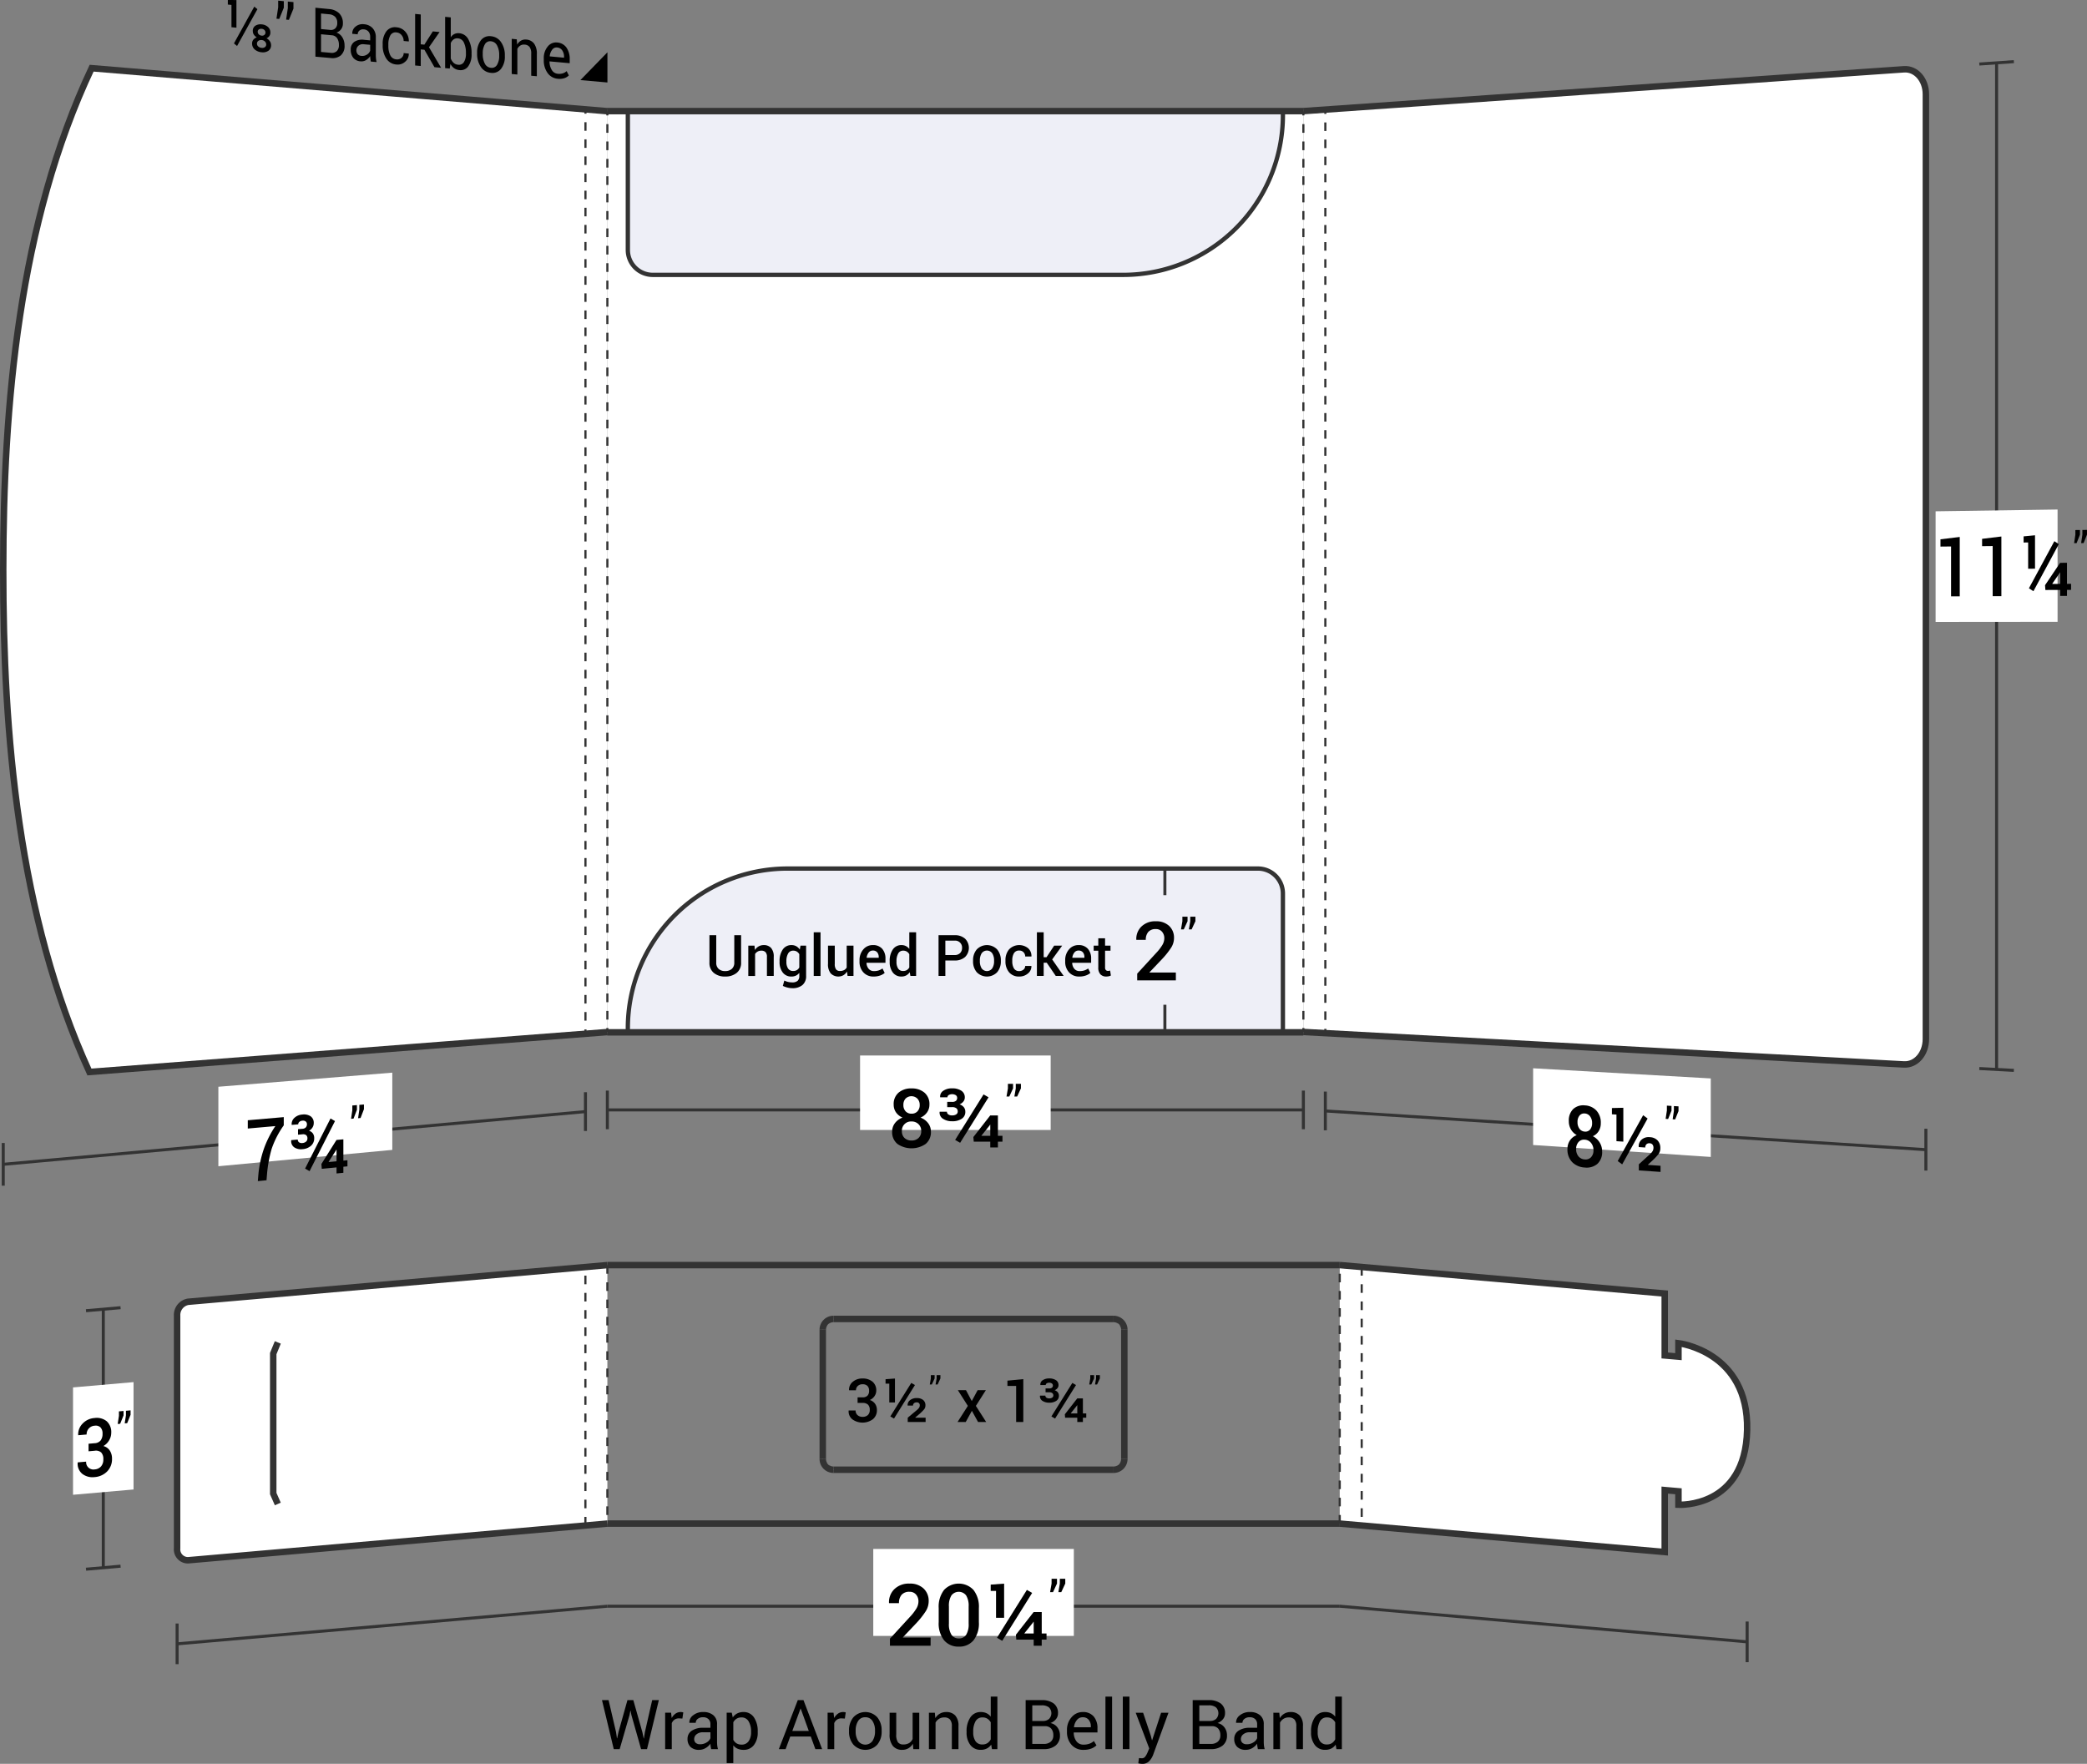 <svg xmlns="http://www.w3.org/2000/svg" viewBox="0 0 242.223 204.708">
  <rect x="0" y="0" width="242.223" height="204.708" fill="#808080" stroke="none"/>
  <defs>
    <style>
      .cls-1, .cls-3, .cls-7 {
        fill: #fff;
      }

      .cls-1, .cls-2, .cls-4, .cls-5, .cls-6, .cls-7, .cls-8, .cls-9 {
        stroke: #333;
        stroke-miterlimit: 10;
      }

      .cls-1 {
        stroke-width: 0.75px;
      }

      .cls-2, .cls-4, .cls-5, .cls-6, .cls-9 {
        fill: none;
      }

      .cls-2 {
        stroke-width: 0.35px;
      }

      .cls-4, .cls-5, .cls-6, .cls-7, .cls-9 {
        stroke-width: 0.25px;
      }

      .cls-5 {
        stroke-dasharray: 0.993 0.993;
      }

      .cls-6 {
        stroke-dasharray: 0.992 0.992;
      }

      .cls-7 {
        stroke-dasharray: 1;
      }

      .cls-8 {
        fill: #eeeff7;
        stroke-width: 0.5px;
      }

      .cls-9 {
        stroke-dasharray: 1.009 1.009;
      }
    </style>
  </defs>
  <title>38-52-WIN</title>
  <g id="Layer_2" data-name="Layer 2">
    <g id="Layer_1-2" data-name="Layer 1">
      <g>
        <g>
          <path class="cls-1" d="M70.5,12.905q-29.933-2.496-59.866-4.992C2.149,25.926.382,47.092.375,66.12c-.007,19.044,1.723,40.184,10.002,58.292q30.061-2.316,60.123-4.632"/>
          <g>
            <path class="cls-2" d="M67.95,129.01Q34.162,132.07.375,135.129"/>
            <path class="cls-2" d="M67.95,126.761v4.499"/>
            <path class="cls-2" d="M.375,132.653v4.953"/>
          </g>
          <path class="cls-3" d="M45.531,133.454c-8.075.759-12.112,1.139-20.187,1.898v-9.225c8.075-.655,12.113-.982,20.187-1.637C45.531,128.076,45.531,129.869,45.531,133.454Z"/>
          <g>
            <path d="M32.934,130.606a10.556,10.556,0,0,0-1.407,2.736,15.04,15.04,0,0,0-.531,2.874l-.062.763-1.008.098.062-.764a12.683,12.683,0,0,1,.647-3.004,11.819,11.819,0,0,1,1.324-2.617l-3.2.283v-.961c1.67-.145,2.505-.218,4.176-.363Z"/>
            <path d="M35.1,131.006a.583.583,0,0,0,.396-.164.539.539,0,0,0,.127-.375.387.387,0,0,0-.135-.307.507.507,0,0,0-.393-.095.581.581,0,0,0-.351.138.374.374,0,0,0-.131.285l-.751.066-.009-.029a.969.969,0,0,1,.332-.802,1.483,1.483,0,0,1,.896-.371,1.416,1.416,0,0,1,.976.205.918.918,0,0,1,.357.796.933.933,0,0,1-.147.503,1.118,1.118,0,0,1-.401.38.833.833,0,0,1,.446.308.918.918,0,0,1,.156.55,1.134,1.134,0,0,1-.374.883,1.662,1.662,0,0,1-.992.394,1.404,1.404,0,0,1-.943-.208.862.862,0,0,1-.359-.812l.008-.03.752-.068a.379.379,0,0,0,.143.318.551.551,0,0,0,.396.087.714.714,0,0,0,.424-.165.462.462,0,0,0,.157-.36.477.477,0,0,0-.147-.392.585.585,0,0,0-.434-.095l-.51.046V131.051Zm.83,4.918c-.207-.121-.311-.181-.519-.302,1.18-2.336,1.771-3.499,2.951-5.816.207.122.311.183.519.304C37.701,132.426,37.11,133.588,35.93,135.923Zm3.922-1.222.474-.045v.708l-.474.045v.704l-.792.077v-.704c-.686.066-1.028.099-1.714.165l-.042-.561c.7-1.119,1.051-1.677,1.751-2.79l.797-.073Zm-1.709.138.012.023.905-.086v-1.341l-.025-.007-.05.102C38.648,134.053,38.479,134.315,38.143,134.839Z"/>
            <path d="M41.425,128.803c-.157.409-.235.613-.392,1.022l-.288.025.146-.995v-.553l.534-.046Zm.815-.071c-.157.408-.235.612-.392,1.021l-.288.025.146-.994v-.553l.534-.046Z"/>
          </g>
          <g>
            <path class="cls-4" d="M67.95,12.692v.5"/>
            <path class="cls-5" d="M67.95,14.185q0,52.397,0,104.794"/>
            <path class="cls-4" d="M67.95,119.476v.5"/>
          </g>
          <g>
            <g>
              <path d="M27.442,3.213l-.577-.053c0-1.036,0-1.554,0-2.59l-.422-.04V0c.4.002.599.003.999.005Zm.073,2.124c-.145-.119-.217-.178-.362-.297C28.097,3.326,28.569,2.471,29.514.769c.145.119.217.179.361.298C28.931,2.769,28.459,3.623,27.515,5.338Zm3.865-1.55a.669.669,0,0,1-.121.4.768.768,0,0,1-.327.255,1.094,1.094,0,0,1,.385.339.788.788,0,0,1,.143.455.75.75,0,0,1-.307.656,1.13,1.13,0,0,1-.772.175,1.393,1.393,0,0,1-.804-.315.894.894,0,0,1-.318-.714.667.667,0,0,1,.147-.432.868.868,0,0,1,.4-.271A.983.983,0,0,1,29.464,4.022a.754.754,0,0,1-.123-.421.688.688,0,0,1,.294-.613,1.107,1.107,0,0,1,.742-.158A1.224,1.224,0,0,1,31.094,3.123.844.844,0,0,1,31.38,3.788Zm-.485,1.371a.462.462,0,0,0-.152-.346.593.593,0,0,0-.365-.165.557.557,0,0,0-.392.095.373.373,0,0,0-.16.32.425.425,0,0,0,.158.339.692.692,0,0,0,.397.155.528.528,0,0,0,.365-.087A.357.357,0,0,0,30.895,5.159ZM30.809,3.771a.383.383,0,0,0-.125-.293.504.504,0,0,0-.307-.132.496.496,0,0,0-.334.072.308.308,0,0,0-.131.271.401.401,0,0,0,.134.306.551.551,0,0,0,.334.143.41.41,0,0,0,.303-.085A.339.339,0,0,0,30.809,3.771Z"/>
              <path d="M32.941.893c-.212.522-.319.783-.531,1.306L32.087,2.169c.08-.531.12-.796.199-1.327V.073l.654.064Zm1.119.107c-.212.521-.319.782-.531,1.304l-.322-.03c.08-.53.12-.795.199-1.325V.181l.654.064Z"/>
              <path d="M36.606,6.576c0-2.271,0-3.407,0-5.678L38.183,1.05a1.882,1.882,0,0,1,1.186.497,1.598,1.598,0,0,1,.428,1.188,1.071,1.071,0,0,1-.205.654,1.094,1.094,0,0,1-.542.39,1.264,1.264,0,0,1,.689.565,1.775,1.775,0,0,1,.251.935,1.434,1.434,0,0,1-.431,1.147,1.51,1.51,0,0,1-1.167.307Zm.654-3.203,1.059.099a.731.731,0,0,0,.595-.18.826.826,0,0,0,.229-.633.967.967,0,0,0-.248-.709,1.112,1.112,0,0,0-.712-.295l-.923-.088Zm0,.604V6.03c.453.04.679.061,1.132.101a.853.853,0,0,0,.694-.195.928.928,0,0,0,.249-.707,1.379,1.379,0,0,0-.208-.797.819.819,0,0,0-.639-.342Z"/>
              <path d="M43.037,7.144c-.021-.128-.039-.241-.052-.339-.012-.098-.019-.196-.021-.294a1.43,1.43,0,0,1-.477.462,1.02,1.02,0,0,1-.632.147,1.181,1.181,0,0,1-.855-.411,1.465,1.465,0,0,1-.294-.951,1.042,1.042,0,0,1,.417-.902,1.632,1.632,0,0,1,1.131-.235l.71.065V4.274a.907.907,0,0,0-.192-.6.765.765,0,0,0-.544-.265A.662.662,0,0,0,41.714,3.549a.544.544,0,0,0-.197.433l-.624-.058-.007-.024A.978.978,0,0,1,41.256,3.098a1.277,1.277,0,0,1,1.008-.284,1.487,1.487,0,0,1,.982.454,1.508,1.508,0,0,1,.372,1.075V6.354c0,.15.007.294.021.434a2.63,2.63,0,0,0,.072.416Zm-1.086-.657a.982.982,0,0,0,.642-.154A.863.863,0,0,0,42.964,5.88V5.202l-.733-.067a.805.805,0,0,0-.633.174.724.724,0,0,0-.088.977A.624.624,0,0,0,41.951,6.487Z"/>
              <path d="M46.028,6.893a.751.751,0,0,0,.573-.181.684.684,0,0,0,.247-.549l.588.053.007.024a1.135,1.135,0,0,1-.414.919,1.28,1.28,0,0,1-1.001.33,1.517,1.517,0,0,1-1.198-.699,2.717,2.717,0,0,1-.415-1.529v-.162a2.356,2.356,0,0,1,.416-1.448A1.246,1.246,0,0,1,46.028,3.169a1.489,1.489,0,0,1,1.031.528,1.575,1.575,0,0,1,.387,1.092l-.007.022-.591-.055a1.034,1.034,0,0,0-.232-.669.83.83,0,0,0-.588-.322.688.688,0,0,0-.735.36,2.154,2.154,0,0,0-.221,1.032v.162a2.439,2.439,0,0,0,.219,1.084A.851.851,0,0,0,46.028,6.893Z"/>
              <path d="M49.26,5.776l-.426-.039c0,.768,0,1.152,0,1.92l-.653-.058v-5.983l.653.063V5.143l.419.039c.393-.616.589-.924.982-1.539l.784.074c-.491.704-.737,1.057-1.229,1.764.562.956.843,1.433,1.404,2.385l-.77-.068C49.959,6.99,49.726,6.586,49.26,5.776Z"/>
              <path d="M54.731,6.279a2.333,2.333,0,0,1-.374,1.401,1.073,1.073,0,0,1-1.027.455,1.254,1.254,0,0,1-.617-.213,1.405,1.405,0,0,1-.436-.506l-.079.538-.535-.047V1.954l.654.064V4.328a1.044,1.044,0,0,1,.42-.38,1.092,1.092,0,0,1,.586-.089,1.299,1.299,0,0,1,1.036.706,3.228,3.228,0,0,1,.372,1.634Zm-.654-.14a2.685,2.685,0,0,0-.228-1.175.827.827,0,0,0-.692-.512.725.725,0,0,0-.51.122,1.036,1.036,0,0,0-.33.425V6.787a1.376,1.376,0,0,0,.33.506.847.847,0,0,0,.517.218.679.679,0,0,0,.688-.315,1.813,1.813,0,0,0,.226-.976Z"/>
              <path d="M55.376,6.144a2.298,2.298,0,0,1,.432-1.461,1.246,1.246,0,0,1,1.172-.479,1.554,1.554,0,0,1,1.181.697,2.638,2.638,0,0,1,.433,1.536v.083a2.277,2.277,0,0,1-.432,1.457,1.263,1.263,0,0,1-1.175.478A1.534,1.534,0,0,1,55.81,7.767,2.634,2.634,0,0,1,55.376,6.227Zm.654.141a2.291,2.291,0,0,0,.24,1.097.864.864,0,0,0,.716.487.699.699,0,0,0,.71-.359,2.011,2.011,0,0,0,.243-1.051v-.083a2.267,2.267,0,0,0-.244-1.092.874.874,0,0,0-.716-.493.691.691,0,0,0-.709.361,2.04,2.04,0,0,0-.24,1.05Z"/>
              <path d="M59.978,4.563l.046.611a1.227,1.227,0,0,1,.45-.461,1.022,1.022,0,0,1,.616-.121,1.225,1.225,0,0,1,.899.47A1.973,1.973,0,0,1,62.308,6.282V8.848L61.654,8.79V6.237a1.288,1.288,0,0,0-.188-.781.778.778,0,0,0-.573-.279.79.79,0,0,0-.5.108.947.947,0,0,0-.347.39V8.648l-.654-.058V4.508Z"/>
              <path d="M64.749,9.142a1.593,1.593,0,0,1-1.194-.67,2.477,2.477,0,0,1-.442-1.505V6.803a2.075,2.075,0,0,1,.456-1.4,1.219,1.219,0,0,1,1.081-.473,1.434,1.434,0,0,1,1.099.597,2.289,2.289,0,0,1,.372,1.35l0,.459c-.932-.085-1.399-.127-2.331-.212l-.01.018a1.855,1.855,0,0,0,.263.982.894.894,0,0,0,.707.439,1.433,1.433,0,0,0,.583-.055,1.171,1.171,0,0,0,.433-.255c.102.201.153.301.256.502a1.335,1.335,0,0,1-.508.312A1.776,1.776,0,0,1,64.749,9.142Zm-.1-3.633A.617.617,0,0,0,64.088,5.769a1.447,1.447,0,0,0-.285.756l.007.019,1.656.152V6.599a1.306,1.306,0,0,0-.206-.742A.779.779,0,0,0,64.65,5.51Z"/>
            </g>
            <path d="M70.5,9.572l-3.136-.277c1.254-1.298,1.881-1.943,3.136-3.227Z"/>
          </g>
        </g>
        <g>
          <path class="cls-1" d="M151.273,12.895q34.85-2.427,69.7-4.854c1.408-.098,2.55,1.205,2.55,2.911q0,54.818,0,109.635c0,1.706-1.142,3.027-2.55,2.95q-34.85-1.884-69.7-3.768"/>
          <g>
            <path class="cls-4" d="M153.823,12.718v.5"/>
            <path class="cls-6" d="M153.823,14.21V118.912"/>
            <path class="cls-4" d="M153.823,119.408v.5"/>
          </g>
          <path class="cls-2" d="M223.523,133.429q-34.85-2.247-69.7-4.494"/>
          <path class="cls-2" d="M223.523,131v4.856"/>
          <path class="cls-2" d="M153.823,126.687v4.495"/>
          <path class="cls-3" d="M198.558,134.273c-8.248-.554-12.372-.831-20.62-1.385,0-3.562 0-5.344 0-8.906,8.248.472,12.372.707,20.62,1.179Z"/>
          <g>
            <path d="M185.793,130.357a1.692,1.692,0,0,1-.249.925,1.505,1.505,0,0,1-.676.583,1.986,1.986,0,0,1,.786.717,1.909,1.909,0,0,1,.292,1.042,1.825,1.825,0,0,1-.556,1.46,1.923,1.923,0,0,1-1.448.417,2.206,2.206,0,0,1-1.461-.618,2.065,2.065,0,0,1-.557-1.53,1.73,1.73,0,0,1,.289-.999,1.643,1.643,0,0,1,.79-.616,1.761,1.761,0,0,1-.677-.661,1.866,1.866,0,0,1-.244-.956,1.836,1.836,0,0,1,.508-1.408,1.725,1.725,0,0,1,1.343-.424,1.951,1.951,0,0,1,1.343.591A2.05,2.05,0,0,1,185.793,130.357Zm-.851,3.138a1.293,1.293,0,0,0-.284-.856.991.991,0,0,0-.725-.37.853.853,0,0,0-.724.272,1.161,1.161,0,0,0-.276.818,1.261,1.261,0,0,0,.274.85,1.012,1.012,0,0,0,.734.352.873.873,0,0,0,.722-.256A1.115,1.115,0,0,0,184.942,133.495Zm-.158-3.159a1.243,1.243,0,0,0-.236-.773.806.806,0,0,0-.614-.335.697.697,0,0,0-.616.248,1.144,1.144,0,0,0-.227.752,1.245,1.245,0,0,0,.23.778.812.812,0,0,0,.621.326.699.699,0,0,0,.612-.246A1.124,1.124,0,0,0,184.784,130.336Z"/>
            <path d="M188.408,132.497l-.797-.053v-3.089l-.527-.033v-.725c.53-.012.795-.018,1.324-.03Zm-.133,2.637c-.208-.154-.312-.23-.52-.384,1.18-2.12,1.771-3.183,2.951-5.318.208.153.312.229.52.382C190.046,131.95,189.456,133.014,188.275,135.135Zm4.453.876c-1.008-.07-1.512-.105-2.52-.175v-.708c.506-.46.759-.69,1.266-1.151a1.616,1.616,0,0,0,.35-.409.803.803,0,0,0,.082-.364.583.583,0,0,0-.105-.357.421.421,0,0,0-.33-.158.468.468,0,0,0-.386.12.507.507,0,0,0-.133.37l-.751-.05-.009-.03a1.007,1.007,0,0,1,.332-.83,1.237,1.237,0,0,1,.959-.289,1.305,1.305,0,0,1,.898.374,1.256,1.256,0,0,1,.321.906,1.09,1.09,0,0,1-.201.667,6.426,6.426,0,0,1-.699.749c-.214.197-.321.296-.535.493l.008.03c.581.04.872.06,1.453.1Z"/>
            <path d="M193.998,128.902c-.157.388-.235.581-.392.969l-.288-.018c.058-.391.087-.586.146-.978v-.556l.534.033Zm.815.05c-.157.388-.235.582-.392.969l-.288-.018c.058-.391.087-.587.146-.978v-.556l.534.033Z"/>
          </g>
          <g>
            <path class="cls-2" d="M231.73,7.293q0,58.414 0,116.827"/>
            <path class="cls-2" d="M229.725,7.432c1.604-.112,2.406-.168,4.01-.279"/>
            <path class="cls-2" d="M229.725,124.011c1.604.087,2.406.13,4.01.217"/>
          </g>
          <path class="cls-3" d="M238.808,72.169c-5.663.005-8.494.008-14.157.013V59.341l14.157-.207Z"/>
          <g>
            <path d="M227.454,69.209l-1.009.004V63.422l-1.229.013V62.59c.895-.108,1.342-.163,2.237-.271Z"/>
            <path d="M232.285,69.189l-1.009.004V63.373c-.491.005-.737.008-1.229.013v-.849c.895-.109,1.342-.163,2.237-.273Z"/>
            <path d="M236.19,66.002l-.797.006V62.958l-.527.006v-.715c.53-.05.795-.075,1.324-.125Zm-.187,2.613c-.208-.137-.312-.205-.52-.342,1.181-2.178,1.771-3.271,2.951-5.463.207.135.311.203.519.339C237.774,65.343,237.184,66.436,236.004,68.615Zm3.897-.853.474-.003v.7l-.474.002v.696l-.792.003v-.695c-.686.003-1.029.005-1.715.008l-.041-.554c.7-1.037,1.051-1.556,1.751-2.597l.797-.006Zm-1.71-.014.013.023.905-.005V66.444l-.025-.009-.05.095C238.696,67.018,238.528,67.262,238.19,67.749Z"/>
            <path d="M241.407,62.052c-.157.394-.235.59-.392.984l-.288.003c.058-.39.087-.585.146-.975v-.548l.534-.006Zm.815-.009c-.157.394-.235.591-.392.984l-.288.003c.058-.39.087-.586.146-.976v-.548l.534-.006Z"/>
          </g>
        </g>
        <g>
          <path d="M71.501,201.032l.105.711.023.004.152-.715,1.043-3.719h.68l1.051,3.719.156.73H74.735l.113-.73.848-3.719h.77l-1.371,5.688h-.688l-1.121-3.945-.102-.512h-.023l-.098.512-1.141,3.945H71.235l-1.367-5.688h.766Z"/>
          <path d="M79.2,199.454l-.395-.023a.887.887,0,0,0-.514.145.942.942,0,0,0-.322.406v3.02h-.77v-4.227h.688l.074.617a1.476,1.476,0,0,1,.443-.512,1.04,1.04,0,0,1,.607-.184.979.979,0,0,1,.164.014q.079.015.129.029Z"/>
          <path d="M82.54,203.001c-.025-.127-.046-.24-.061-.338a2.69,2.69,0,0,1-.025-.295,1.787,1.787,0,0,1-.561.51,1.433,1.433,0,0,1-.744.205,1.381,1.381,0,0,1-1.006-.338,1.241,1.241,0,0,1-.346-.932,1.094,1.094,0,0,1,.49-.947,2.293,2.293,0,0,1,1.33-.342h.836v-.418a.775.775,0,0,0-.227-.588.888.888,0,0,0-.641-.217.928.928,0,0,0-.604.189.573.573,0,0,0-.232.455h-.734l-.008-.023a1.026,1.026,0,0,1,.436-.844,1.792,1.792,0,0,1,1.186-.383,1.745,1.745,0,0,1,1.156.365,1.294,1.294,0,0,1,.438,1.053v2.035a3.956,3.956,0,0,0,.023.438,2.292,2.292,0,0,0,.086.414Zm-1.277-.566a1.372,1.372,0,0,0,.754-.214,1.013,1.013,0,0,0,.438-.491v-.686h-.863a1.121,1.121,0,0,0-.744.234.699.699,0,0,0-.279.549.579.579,0,0,0,.176.444A.741.741,0,0,0,81.262,202.435Z"/>
          <path d="M87.942,201.048a2.326,2.326,0,0,1-.438,1.475,1.444,1.444,0,0,1-1.207.561,1.671,1.671,0,0,1-.686-.131,1.312,1.312,0,0,1-.502-.393v2.066h-.77v-5.852h.59l.121.547a1.412,1.412,0,0,1,.516-.465,1.544,1.544,0,0,1,.719-.16,1.405,1.405,0,0,1,1.221.623,2.817,2.817,0,0,1,.436,1.646Zm-.77-.084a2.219,2.219,0,0,0-.283-1.18.917.917,0,0,0-.834-.463,1.034,1.034,0,0,0-.566.15,1.128,1.128,0,0,0-.379.412v2.04a1.09,1.09,0,0,0,.379.407,1.063,1.063,0,0,0,.574.146.946.946,0,0,0,.828-.399,1.754,1.754,0,0,0,.281-1.032Z"/>
          <path d="M94.102,201.536H91.719l-.539,1.465H90.395l2.199-5.688h.66l2.164,5.688h-.785Zm-2.145-.645h1.914l-.938-2.59h-.023Z"/>
          <path d="M98.055,199.454l-.395-.023a.887.887,0,0,0-.514.145.942.942,0,0,0-.322.406v3.02h-.77v-4.227h.688l.074.617a1.476,1.476,0,0,1,.443-.512,1.04,1.04,0,0,1,.607-.184.979.979,0,0,1,.164.014q.079.015.129.029Z"/>
          <path d="M98.54,200.849a2.331,2.331,0,0,1,.508-1.545,1.882,1.882,0,0,1,2.768-.002,2.322,2.322,0,0,1,.51,1.547v.086a2.312,2.312,0,0,1-.508,1.547,1.89,1.89,0,0,1-2.768-.002,2.311,2.311,0,0,1-.51-1.545Zm.77.084a2.004,2.004,0,0,0,.283,1.108,1.024,1.024,0,0,0,1.678,0,1.988,1.988,0,0,0,.285-1.108v-.086a1.983,1.983,0,0,0-.287-1.104.941.941,0,0,0-.842-.441.93.93,0,0,0-.834.441,2.007,2.007,0,0,0-.283,1.104Z"/>
          <path d="M105.95,202.376a1.424,1.424,0,0,1-.512.523,1.393,1.393,0,0,1-.723.184,1.356,1.356,0,0,1-1.078-.441,2.048,2.048,0,0,1-.387-1.375v-2.492h.77v2.5a1.571,1.571,0,0,0,.199.93.739.739,0,0,0,.621.254,1.258,1.258,0,0,0,.678-.166,1.033,1.033,0,0,0,.404-.471v-3.047h.77v4.227h-.691Z"/>
          <path d="M108.501,198.775l.055.629a1.543,1.543,0,0,1,.529-.521,1.421,1.421,0,0,1,.725-.186,1.38,1.38,0,0,1,1.059.4,1.76,1.76,0,0,1,.375,1.236v2.668h-.77v-2.652a1.142,1.142,0,0,0-.221-.793.882.882,0,0,0-.674-.234,1.09,1.09,0,0,0-.588.16,1.182,1.182,0,0,0-.408.438v3.082h-.77v-4.227Z"/>
          <path d="M112.184,200.966a2.824,2.824,0,0,1,.436-1.645,1.406,1.406,0,0,1,1.221-.625,1.516,1.516,0,0,1,.658.137,1.357,1.357,0,0,1,.49.398v-2.324h.77v6.094h-.629l-.09-.52a1.36,1.36,0,0,1-.508.449,1.527,1.527,0,0,1-.699.152,1.45,1.45,0,0,1-1.211-.561,2.332,2.332,0,0,1-.438-1.475Zm.77.082a1.796,1.796,0,0,0,.262,1.025.914.914,0,0,0,.812.385,1.016,1.016,0,0,0,.578-.156,1.159,1.159,0,0,0,.383-.438v-1.973a1.187,1.187,0,0,0-.385-.416,1.018,1.018,0,0,0-.568-.154.88.88,0,0,0-.818.457,2.361,2.361,0,0,0-.264,1.188Z"/>
          <path d="M119.04,203.001v-5.688h1.855a2.254,2.254,0,0,1,1.395.385,1.362,1.362,0,0,1,.504,1.154,1.043,1.043,0,0,1-.242.678,1.424,1.424,0,0,1-.637.443,1.316,1.316,0,0,1,.811.504,1.489,1.489,0,0,1,.295.918,1.447,1.447,0,0,1-.506,1.193,2.107,2.107,0,0,1-1.373.412Zm.77-3.27h1.246a1.018,1.018,0,0,0,.699-.236.951.951,0,0,0-.021-1.348,1.33,1.33,0,0,0-.838-.229h-1.086Zm0,.605v2.059h1.332a1.189,1.189,0,0,0,.816-.259.926.926,0,0,0,.293-.733,1.16,1.16,0,0,0-.244-.782.937.937,0,0,0-.752-.284Z"/>
          <path d="M125.762,203.083a1.782,1.782,0,0,1-1.404-.588,2.212,2.212,0,0,1-.521-1.525v-.172a2.172,2.172,0,0,1,.537-1.502,1.657,1.657,0,0,1,1.271-.6,1.6,1.6,0,0,1,1.293.516,2.054,2.054,0,0,1,.438,1.375v.48h-2.742l-.012.02a1.666,1.666,0,0,0,.309.999.983.983,0,0,0,.832.392,1.933,1.933,0,0,0,.686-.111,1.551,1.551,0,0,0,.51-.307l.301.501a1.772,1.772,0,0,1-.598.373A2.406,2.406,0,0,1,125.762,203.083Zm-.117-3.781a.835.835,0,0,0-.66.325,1.544,1.544,0,0,0-.336.815l.008.02h1.949v-.101a1.169,1.169,0,0,0-.242-.756A.864.864,0,0,0,125.645,199.302Z"/>
          <path d="M129.071,203.001h-.77v-6.094h.77Z"/>
          <path d="M131.087,203.001h-.77v-6.094h.77Z"/>
          <path d="M133.563,201.435l.137.531h.023l1.039-3.191h.855l-1.777,4.875a2.183,2.183,0,0,1-.459.742,1.056,1.056,0,0,1-.807.316,1.638,1.638,0,0,1-.238-.021,2.153,2.153,0,0,1-.223-.041l.078-.605a1.266,1.266,0,0,1,.139.008q.163.012.205.012a.473.473,0,0,0,.402-.219,2.234,2.234,0,0,0,.262-.484l.184-.441-1.57-4.141h.859Z"/>
          <path d="M138.426,203.001v-5.688h1.855a2.254,2.254,0,0,1,1.395.385,1.362,1.362,0,0,1,.504,1.154,1.043,1.043,0,0,1-.242.678,1.424,1.424,0,0,1-.637.443,1.316,1.316,0,0,1,.811.504,1.489,1.489,0,0,1,.295.918,1.447,1.447,0,0,1-.506,1.193,2.107,2.107,0,0,1-1.373.412Zm.77-3.27h1.246a1.018,1.018,0,0,0,.699-.236.951.951,0,0,0-.021-1.348,1.33,1.33,0,0,0-.838-.229H139.196Zm0,.605v2.059h1.332a1.189,1.189,0,0,0,.816-.259.926.926,0,0,0,.293-.733,1.16,1.16,0,0,0-.244-.782.937.937,0,0,0-.752-.284Z"/>
          <path d="M145.993,203.001c-.025-.127-.046-.24-.061-.338a2.685,2.685,0,0,1-.025-.295,1.787,1.787,0,0,1-.561.51,1.434,1.434,0,0,1-.744.205,1.381,1.381,0,0,1-1.006-.338,1.241,1.241,0,0,1-.346-.932,1.094,1.094,0,0,1,.49-.947,2.293,2.293,0,0,1,1.33-.342h.836v-.418a.775.775,0,0,0-.227-.588.888.888,0,0,0-.641-.217.928.928,0,0,0-.604.189.573.573,0,0,0-.232.455h-.734l-.008-.023a1.026,1.026,0,0,1,.436-.844,1.792,1.792,0,0,1,1.186-.383,1.745,1.745,0,0,1,1.156.365,1.294,1.294,0,0,1,.438,1.053v2.035a3.959,3.959,0,0,0,.023.438,2.294,2.294,0,0,0,.086.414Zm-1.277-.566a1.372,1.372,0,0,0,.754-.214,1.013,1.013,0,0,0,.438-.491v-.686h-.863a1.121,1.121,0,0,0-.744.234.699.699,0,0,0-.279.549.579.579,0,0,0,.176.444A.741.741,0,0,0,144.716,202.435Z"/>
          <path d="M148.481,198.775l.055.629a1.543,1.543,0,0,1,.529-.521,1.421,1.421,0,0,1,.725-.186,1.38,1.38,0,0,1,1.059.4,1.76,1.76,0,0,1,.375,1.236v2.668h-.77v-2.652a1.142,1.142,0,0,0-.221-.793.882.882,0,0,0-.674-.234,1.09,1.09,0,0,0-.588.16,1.182,1.182,0,0,0-.408.438v3.082h-.77v-4.227Z"/>
          <path d="M152.165,200.966a2.824,2.824,0,0,1,.436-1.645,1.406,1.406,0,0,1,1.221-.625,1.516,1.516,0,0,1,.658.137,1.357,1.357,0,0,1,.49.398v-2.324h.77v6.094H155.11l-.09-.52a1.36,1.36,0,0,1-.508.449,1.527,1.527,0,0,1-.699.152,1.45,1.45,0,0,1-1.211-.561,2.332,2.332,0,0,1-.438-1.475Zm.77.082a1.796,1.796,0,0,0,.262,1.025.914.914,0,0,0,.812.385,1.016,1.016,0,0,0,.578-.156,1.159,1.159,0,0,0,.383-.438v-1.973a1.187,1.187,0,0,0-.385-.416,1.018,1.018,0,0,0-.568-.154.88.88,0,0,0-.818.457,2.361,2.361,0,0,0-.264,1.188Z"/>
        </g>
        <g>
          <line class="cls-2" x1="9.983" y1="152.119" x2="13.993" y2="151.768"/>
          <g>
            <g>
              <g>
                <g id="LINE">
                  <path class="cls-1" d="M70.493,176.825l-48.663,4.257a1.263,1.263,0,0,1-1.275-1.388v-27a1.558,1.558,0,0,1,1.275-1.612l48.663-4.257"/>
                </g>
                <g id="LINE-2" data-name="LINE">
                  <polyline class="cls-1" points="32.243 155.797 31.712 157.093 31.712 173.343 32.243 174.547"/>
                </g>
              </g>
              <line class="cls-7" x1="70.493" y1="146.825" x2="70.493" y2="176.825"/>
              <line class="cls-7" x1="67.943" y1="177.048" x2="67.943" y2="147.048"/>
            </g>
            <line class="cls-2" x1="11.988" y1="151.944" x2="11.988" y2="181.944"/>
            <line class="cls-2" x1="9.983" y1="182.119" x2="13.993" y2="181.768"/>
            <polygon class="cls-3" points="15.5 172.866 8.476 173.481 8.476 161.021 15.5 160.407 15.5 172.866"/>
            <g>
              <path d="M10.279,167.559l.701-.062a.939.939,0,0,0,.706-.329,1.265,1.265,0,0,0,.216-.776,1.013,1.013,0,0,0-.232-.724.8.8,0,0,0-.686-.203.985.985,0,0,0-.93,1.02l-.971.085-.008-.027a1.769,1.769,0,0,1,.517-1.328,2.086,2.086,0,0,1,1.379-.641,1.84,1.84,0,0,1,1.412.371,1.685,1.685,0,0,1,.527,1.358,1.706,1.706,0,0,1-.237.846,1.816,1.816,0,0,1-.673.676,1.285,1.285,0,0,1,.758.548,1.696,1.696,0,0,1,.242.917,2.022,2.022,0,0,1-.569,1.489,2.263,2.263,0,0,1-1.46.651,1.943,1.943,0,0,1-1.408-.368,1.5,1.5,0,0,1-.546-1.314l.008-.028.972-.085a.845.845,0,0,0,.987.902,1.07,1.07,0,0,0,.738-.343,1.173,1.173,0,0,0,.271-.814,1.101,1.101,0,0,0-.247-.807.921.921,0,0,0-.766-.201l-.701.062Z"/>
              <path d="M14.339,164.272l-.392.969-.288.024.145-.941V163.801l.535-.047Zm.815-.071-.392.968-.288.025.145-.941v-.522l.535-.047Z"/>
            </g>
            <g>
              <line class="cls-2" x1="70.493" y1="186.413" x2="20.555" y2="190.782"/>
              <line class="cls-2" x1="20.555" y1="188.424" x2="20.555" y2="193.141"/>
            </g>
          </g>
        </g>
        <g>
          <g>
            <g id="LINE-3" data-name="LINE">
              <path class="cls-1" d="M155.493,176.825l37.719,3.3v-7.188l1.594.139v1.562s7.774.443,7.969-8.678-7.969-10.072-7.969-10.072v1.562l-1.594-.139v-7.188l-37.719-3.3"/>
            </g>
            <line class="cls-7" x1="158.043" y1="147.048" x2="158.043" y2="177.048"/>
            <line class="cls-7" x1="155.493" y1="176.825" x2="155.493" y2="146.825"/>
          </g>
          <g>
            <line class="cls-2" x1="202.778" y1="190.55" x2="155.493" y2="186.413"/>
            <line class="cls-2" x1="202.778" y1="188.191" x2="202.778" y2="192.909"/>
          </g>
        </g>
        <g>
          <line class="cls-1" x1="70.493" y1="146.825" x2="155.493" y2="146.825"/>
          <line class="cls-1" x1="155.493" y1="176.825" x2="70.493" y2="176.825"/>
          <line class="cls-2" x1="155.493" y1="186.413" x2="70.493" y2="186.413"/>
          <rect class="cls-3" x="101.354" y="179.768" width="23.278" height="10.093"/>
          <g>
            <path d="M108.01,191.001h-4.722v-.82l2.314-2.52a5.584,5.584,0,0,0,.781-1.019,1.626,1.626,0,0,0,.215-.778,1.181,1.181,0,0,0-.278-.801.942.942,0,0,0-.752-.322,1.16,1.16,0,0,0-.928.352,1.437,1.437,0,0,0-.303.967h-1.147l-.01-.029a2.093,2.093,0,0,1,.62-1.595,2.387,2.387,0,0,1,1.768-.646,2.254,2.254,0,0,1,1.621.566,1.945,1.945,0,0,1,.596,1.479,2.187,2.187,0,0,1-.344,1.167,9.831,9.831,0,0,1-1.067,1.353l-1.582,1.665.015.029h3.203Z"/>
            <path d="M113.611,188.262a3.159,3.159,0,0,1-.625,2.114,2.124,2.124,0,0,1-1.699.728,2.147,2.147,0,0,1-1.709-.728,3.144,3.144,0,0,1-.63-2.114v-1.626a3.173,3.173,0,0,1,.625-2.114,2.349,2.349,0,0,1,3.408,0,3.152,3.152,0,0,1,.63,2.114Zm-1.187-1.809a2.282,2.282,0,0,0-.293-1.293,1.078,1.078,0,0,0-1.706,0,2.292,2.292,0,0,0-.291,1.293v1.976a2.287,2.287,0,0,0,.296,1.301.98.98,0,0,0,.856.422.962.962,0,0,0,.85-.42,2.33,2.33,0,0,0,.288-1.303Z"/>
            <path d="M116.541,187.759h-.938V184.639h-.62v-.732l1.558-.112Zm-.22,2.671-.61-.352,3.472-5.557.61.352Zm4.585-.85h.557v.713h-.557v.708h-.933v-.708h-2.017l-.049-.566,2.061-2.637h.938Zm-2.012-.024.015.024h1.064v-1.348l-.029-.01-.059.097Z"/>
            <path d="M122.678,183.782l-.461.996h-.339l.171-.99v-.559h.629Zm.96,0-.461.996h-.339l.171-.99v-.559h.629Z"/>
          </g>
          <g>
            <g id="LINE-4" data-name="LINE">
              <line class="cls-1" x1="95.493" y1="154.325" x2="95.493" y2="169.325"/>
            </g>
            <g id="LINE-5" data-name="LINE">
              <line class="cls-1" x1="130.493" y1="154.325" x2="130.493" y2="169.325"/>
            </g>
            <g id="LINE-6" data-name="LINE">
              <line class="cls-1" x1="129.243" y1="153.075" x2="96.743" y2="153.075"/>
            </g>
            <g id="LINE-7" data-name="LINE">
              <line class="cls-1" x1="129.243" y1="170.575" x2="96.743" y2="170.575"/>
            </g>
            <g id="ARC">
              <path class="cls-1" d="M96.743,153.075a1.25,1.25,0,0,0-1.25,1.25h0"/>
            </g>
            <g id="ARC-2" data-name="ARC">
              <path class="cls-1" d="M95.493,169.325a1.25,1.25,0,0,0,1.25,1.25h0"/>
            </g>
            <g id="ARC-3" data-name="ARC">
              <path class="cls-1" d="M129.243,170.575a1.25,1.25,0,0,0,1.25-1.25h0"/>
            </g>
            <g id="ARC-4" data-name="ARC">
              <path class="cls-1" d="M130.493,154.325a1.25,1.25,0,0,0-1.25-1.25h0"/>
            </g>
          </g>
          <g>
            <path d="M99.533,162.171H100.11a.739.739,0,0,0,.581-.2.818.818,0,0,0,.178-.565.762.762,0,0,0-.191-.556.752.752,0,0,0-.563-.196.789.789,0,0,0-.552.193.651.651,0,0,0-.214.507h-.8l-.007-.02a1.16,1.16,0,0,1,.426-.959,1.667,1.667,0,0,1,1.136-.389,1.733,1.733,0,0,1,1.162.369,1.301,1.301,0,0,1,.435,1.05,1.109,1.109,0,0,1-.195.615,1.278,1.278,0,0,1-.554.462,1.175,1.175,0,0,1,.624.457,1.256,1.256,0,0,1,.2.701,1.326,1.326,0,0,1-.47,1.075,2.027,2.027,0,0,1-2.362.023,1.168,1.168,0,0,1-.449-1.017l.007-.021h.8a.693.693,0,0,0,.222.534.843.843,0,0,0,.592.204.856.856,0,0,0,.608-.208.772.772,0,0,0,.222-.59.832.832,0,0,0-.203-.619.872.872,0,0,0-.631-.199h-.577Z"/>
            <path d="M103.87,162.766h-.656v-2.184H102.78v-.514l1.09-.078Zm-.109,1.869-.427-.246,2.43-3.889.428.246Zm3.668.4h-2.075v-.499l1.043-.872a1.324,1.324,0,0,0,.287-.304.521.521,0,0,0,.068-.26.318.318,0,0,0-.359-.342.446.446,0,0,0-.317.103.348.348,0,0,0-.109.267h-.619l-.007-.021a.702.702,0,0,1,.273-.6,1.187,1.187,0,0,1,.79-.248,1.118,1.118,0,0,1,.74.223.768.768,0,0,1,.265.621.728.728,0,0,1-.166.479,5.288,5.288,0,0,1-.576.561l-.44.373.007.021h1.196Z"/>
            <path d="M108.474,159.983l-.323.697h-.236l.119-.693v-.391h.44Zm.672,0-.323.697h-.237l.12-.693v-.391h.44Z"/>
            <path d="M112.786,162.606l.684-1.269h.954l-1.162,1.829,1.196,1.869h-.943l-.715-1.299-.714,1.299h-.95l1.196-1.869-1.162-1.829h.943Z"/>
            <path d="M118.767,165.035h-.83v-4.188h-1.012v-.611l1.842-.178Z"/>
            <path d="M121.772,161.139a.489.489,0,0,0,.326-.091.321.321,0,0,0,.104-.255.279.279,0,0,0-.111-.224.5.5,0,0,0-.323-.091.494.494,0,0,0-.289.076.225.225,0,0,0-.107.191h-.618l-.007-.021a.581.581,0,0,1,.273-.539,1.257,1.257,0,0,1,.738-.205,1.389,1.389,0,0,1,.803.203.661.661,0,0,1,.294.579.545.545,0,0,1-.121.344.79.79,0,0,1-.33.241.764.764,0,0,1,.367.244.614.614,0,0,1,.129.395.682.682,0,0,1-.308.595,1.413,1.413,0,0,1-.817.212,1.391,1.391,0,0,1-.777-.207.62.62,0,0,1-.296-.59l.007-.02h.619a.273.273,0,0,0,.117.231.545.545,0,0,0,.327.086.607.607,0,0,0,.349-.089.277.277,0,0,0,.13-.241.337.337,0,0,0-.122-.284.573.573,0,0,0-.356-.094h-.421v-.447Zm.684,3.496-.428-.246,2.431-3.889.427.246Zm3.229-.594h.39v.498h-.39v.496h-.652v-.496h-1.412l-.034-.396,1.442-1.846h.656Zm-1.408-.018.011.018h.745v-.943l-.021-.008-.041.068Z"/>
            <path d="M126.981,159.983l-.323.697h-.236l.119-.693v-.391h.44Zm.672,0-.323.697h-.237l.12-.693v-.391h.44Z"/>
          </g>
        </g>
        <g>
          <line class="cls-2" x1="151.273" y1="126.572" x2="151.273" y2="131.056"/>
          <line class="cls-2" x1="70.493" y1="126.572" x2="70.493" y2="131.056"/>
          <rect class="cls-3" x="70.493" y="12.895" width="80.781" height="106.915"/>
          <path class="cls-8" d="M72.869,12.895h76.029a0,0,0,0,1,0,0v.47A18.538,18.538,0,0,1,130.36,31.902H75.763a2.894,2.894,0,0,1-2.894-2.894v-16.113a0,0,0,0,1,0,0Z"/>
          <path class="cls-8" d="M72.869,100.804h76.029a0,0,0,0,1,0,0v.47A18.538,18.538,0,0,1,130.36,119.811H75.763a2.894,2.894,0,0,1-2.894-2.894v-16.113A0,0,0,0,1,72.869,100.804Z" transform="translate(221.766 220.614) rotate(-180)"/>
          <g>
            <path d="M136.474,113.777H131.987v-.779l2.199-2.395a5.349,5.349,0,0,0,.743-.968,1.556,1.556,0,0,0,.204-.74,1.126,1.126,0,0,0-.265-.761.898.898,0,0,0-.715-.307,1.102,1.102,0,0,0-.882.334,1.365,1.365,0,0,0-.287.919h-1.091l-.01-.027a1.99,1.99,0,0,1,.59-1.516,2.263,2.263,0,0,1,1.68-.614,2.144,2.144,0,0,1,1.541.538,1.852,1.852,0,0,1,.565,1.406,2.069,2.069,0,0,1-.327,1.108,9.346,9.346,0,0,1-1.014,1.286l-1.504,1.582.015.027h3.044Z"/>
            <path d="M137.83,106.916l-.438.946H137.069l.162-.941v-.53h.599Zm.911,0-.438.946h-.321l.162-.941v-.53h.598Z"/>
          </g>
          <line class="cls-2" x1="151.273" y1="128.814" x2="70.493" y2="128.814"/>
          <rect class="cls-3" x="99.822" y="122.499" width="22.122" height="8.643"/>
          <g>
            <path d="M107.872,128.199a1.526,1.526,0,0,1-.279.905,1.766,1.766,0,0,1-.756.603,1.979,1.979,0,0,1,.879.641,1.57,1.57,0,0,1,.327.984,1.74,1.74,0,0,1-.621,1.44,2.9,2.9,0,0,1-3.253,0,1.738,1.738,0,0,1-.622-1.44,1.59,1.59,0,0,1,.322-.984,1.974,1.974,0,0,1,.884-.645,1.713,1.713,0,0,1-.756-.597,1.545,1.545,0,0,1-.274-.907,1.732,1.732,0,0,1,.569-1.39,2.22,2.22,0,0,1,1.501-.489,2.243,2.243,0,0,1,1.501.489A1.723,1.723,0,0,1,107.872,128.199Zm-.952,3.074a1.076,1.076,0,0,0-.317-.806,1.11,1.11,0,0,0-.81-.311,1.059,1.059,0,0,0-1.118,1.116,1.052,1.052,0,0,0,.306.801,1.139,1.139,0,0,0,.821.292,1.126,1.126,0,0,0,.808-.294A1.047,1.047,0,0,0,106.92,131.274Zm-.176-3.032a1.033,1.033,0,0,0-.265-.731.983.983,0,0,0-1.376-.009,1.051,1.051,0,0,0-.253.74,1.034,1.034,0,0,0,.258.735.9.9,0,0,0,.693.276.89.89,0,0,0,.685-.276A1.034,1.034,0,0,0,106.744,128.241Z"/>
            <path d="M110.507,127.884a.663.663,0,0,0,.442-.123.433.433,0,0,0,.142-.346.376.376,0,0,0-.15-.304.827.827,0,0,0-.831-.021.306.306,0,0,0-.146.26h-.841l-.009-.027a.792.792,0,0,1,.371-.733,1.714,1.714,0,0,1,1.003-.278,1.883,1.883,0,0,1,1.09.276.898.898,0,0,1,.399.786.737.737,0,0,1-.165.467,1.062,1.062,0,0,1-.447.327,1.042,1.042,0,0,1,.498.332.835.835,0,0,1,.175.535.925.925,0,0,1-.418.808,1.917,1.917,0,0,1-1.109.288,1.887,1.887,0,0,1-1.056-.281.841.841,0,0,1-.401-.8l.01-.028h.84a.368.368,0,0,0,.16.314.736.736,0,0,0,.443.117.827.827,0,0,0,.473-.12.376.376,0,0,0,.177-.328.453.453,0,0,0-.165-.385.781.781,0,0,0-.484-.128h-.571V127.884Zm.928,4.747-.58-.334,3.299-5.281.58.334Zm4.385-.808h.529v.678H115.82v.673h-.886v-.673h-1.917l-.046-.538,1.958-2.506H115.82Zm-1.911-.022.014.022h1.012v-1.28l-.028-.01-.056.093Z"/>
            <path d="M117.58,126.314l-.438.946H116.819l.162-.941v-.53h.599Zm.911,0-.438.946h-.321l.162-.941v-.53h.598Z"/>
          </g>
          <line class="cls-1" x1="70.493" y1="12.895" x2="151.273" y2="12.895"/>
          <line class="cls-1" x1="151.273" y1="119.811" x2="70.493" y2="119.811"/>
          <g>
            <line class="cls-4" x1="70.493" y1="12.895" x2="70.493" y2="13.395"/>
            <line class="cls-9" x1="70.493" y1="14.404" x2="70.493" y2="118.806"/>
            <line class="cls-4" x1="70.493" y1="119.311" x2="70.493" y2="119.811"/>
          </g>
          <g>
            <line class="cls-4" x1="151.273" y1="12.895" x2="151.273" y2="13.395"/>
            <line class="cls-9" x1="151.273" y1="14.404" x2="151.273" y2="118.806"/>
            <line class="cls-4" x1="151.273" y1="119.311" x2="151.273" y2="119.811"/>
          </g>
          <g>
            <line class="cls-2" x1="135.2" y1="116.609" x2="135.2" y2="119.46"/>
            <line class="cls-2" x1="135.2" y1="101.041" x2="135.2" y2="103.892"/>
          </g>
          <g>
            <path d="M86.014,108.536v3.17a1.469,1.469,0,0,1-.514,1.207,2.049,2.049,0,0,1-1.342.421,1.976,1.976,0,0,1-1.315-.423,1.486,1.486,0,0,1-.503-1.205v-3.17h.789v3.168a.948.948,0,0,0,.279.746,1.082,1.082,0,0,0,.75.25,1.143,1.143,0,0,0,.776-.25.929.929,0,0,0,.289-.746v-3.168Z"/>
            <path d="M87.57,109.751l.045.507a1.265,1.265,0,0,1,.434-.421,1.161,1.161,0,0,1,.59-.151,1.105,1.105,0,0,1,.855.333,1.494,1.494,0,0,1,.308,1.038v2.209h-.79V111.064a.788.788,0,0,0-.164-.563.67.67,0,0,0-.498-.168.828.828,0,0,0-.413.103.858.858,0,0,0-.299.281v2.55h-.789V109.751Z"/>
            <path d="M90.48,111.557a2.294,2.294,0,0,1,.367-1.354,1.184,1.184,0,0,1,1.021-.517,1.108,1.108,0,0,1,.554.136,1.167,1.167,0,0,1,.404.388l.078-.458h.656v3.515a1.325,1.325,0,0,1-.419,1.049,1.737,1.737,0,0,1-1.189.371,2.324,2.324,0,0,1-.554-.073,2.573,2.573,0,0,1-.537-.193l.169-.62a1.944,1.944,0,0,0,.43.157,2.059,2.059,0,0,0,.486.057.906.906,0,0,0,.627-.184.733.733,0,0,0,.197-.563v-.36a1.099,1.099,0,0,1-.391.319,1.173,1.173,0,0,1-.519.109,1.216,1.216,0,0,1-1.014-.471,1.962,1.962,0,0,1-.367-1.238Zm.79.068a1.381,1.381,0,0,0,.193.775.669.669,0,0,0,.599.29.812.812,0,0,0,.428-.105.782.782,0,0,0,.28-.304v-1.54a.839.839,0,0,0-.284-.3.771.771,0,0,0-.417-.109.649.649,0,0,0-.603.342,1.754,1.754,0,0,0-.196.883Z"/>
            <path d="M95.232,113.266h-.789v-5.067h.789Z"/>
            <path d="M98.306,112.752a1.199,1.199,0,0,1-.419.431,1.241,1.241,0,0,1-1.469-.209,1.665,1.665,0,0,1-.318-1.121V109.751h.786v2.108a1.055,1.055,0,0,0,.149.646.546.546,0,0,0,.451.185,1.013,1.013,0,0,0,.479-.103.735.735,0,0,0,.304-.297v-2.54h.789v3.515h-.688Z"/>
            <path d="M101.391,113.334a1.528,1.528,0,0,1-1.19-.489,1.793,1.793,0,0,1-.443-1.255v-.13a1.865,1.865,0,0,1,.44-1.272,1.395,1.395,0,0,1,1.103-.502,1.373,1.373,0,0,1,1.09.431,1.688,1.688,0,0,1,.378,1.155v.464h-2.192l-.006.017a1.098,1.098,0,0,0,.245.683.773.773,0,0,0,.625.266,1.671,1.671,0,0,0,.546-.078,1.772,1.772,0,0,0,.438-.224l.253.518a1.628,1.628,0,0,1-.526.297A2.18,2.18,0,0,1,101.391,113.334Zm-.091-3.015a.589.589,0,0,0-.48.232,1.139,1.139,0,0,0-.234.59l.007.016H101.986v-.081a.839.839,0,0,0-.171-.546A.622.622,0,0,0,101.3,110.32Z"/>
            <path d="M103.259,111.557a2.316,2.316,0,0,1,.36-1.355,1.166,1.166,0,0,1,1.014-.516,1.106,1.106,0,0,1,.512.116,1.153,1.153,0,0,1,.392.329v-1.933h.789v5.067h-.662l-.078-.436a1.157,1.157,0,0,1-.406.375,1.141,1.141,0,0,1-.553.129,1.197,1.197,0,0,1-1.007-.471,1.984,1.984,0,0,1-.36-1.238Zm.789.068a1.41,1.41,0,0,0,.188.776.651.651,0,0,0,.593.289.788.788,0,0,0,.424-.107.824.824,0,0,0,.284-.305v-1.533a.833.833,0,0,0-.286-.304.777.777,0,0,0-.416-.109.634.634,0,0,0-.594.34,1.789,1.789,0,0,0-.192.885Z"/>
            <path d="M109.72,111.473v1.793h-.789v-4.729H110.78a1.752,1.752,0,0,1,1.226.404,1.502,1.502,0,0,1,0,2.131,1.76,1.76,0,0,1-1.226.401Zm0-.634H110.78a.868.868,0,0,0,.659-.233.832.832,0,0,0,.221-.595.797.797,0,0,0-.88-.841h-1.06Z"/>
            <path d="M112.936,111.476a1.914,1.914,0,0,1,.429-1.286,1.64,1.64,0,0,1,2.365,0,1.899,1.899,0,0,1,.432,1.286v.068a1.908,1.908,0,0,1-.432,1.293,1.652,1.652,0,0,1-2.365-.003,1.912,1.912,0,0,1-.429-1.29Zm.789.066a1.56,1.56,0,0,0,.202.837.759.759,0,0,0,1.24,0,1.525,1.525,0,0,0,.208-.837v-.067a1.504,1.504,0,0,0-.208-.827.75.75,0,0,0-1.24,0,1.549,1.549,0,0,0-.202.827Z"/>
            <path d="M118.302,112.7a.729.729,0,0,0,.487-.169.537.537,0,0,0,.197-.425h.715l.007.019a1.038,1.038,0,0,1-.401.852,1.493,1.493,0,0,1-1.005.357,1.458,1.458,0,0,1-1.19-.5,1.921,1.921,0,0,1-.415-1.268v-.113a1.923,1.923,0,0,1,.415-1.266,1.64,1.64,0,0,1,2.218-.133,1.186,1.186,0,0,1,.382.938l-.006.02H118.987a.688.688,0,0,0-.189-.491.652.652,0,0,0-.495-.201.667.667,0,0,0-.631.323,1.608,1.608,0,0,0-.185.809v.114a1.615,1.615,0,0,0,.185.815A.67.67,0,0,0,118.302,112.7Z"/>
            <path d="M121.486,111.73h-.354v1.536h-.786v-5.067h.786v2.897h.328l.887-1.345h.929l-1.159,1.599,1.332,1.916h-.916Z"/>
            <path d="M125.263,113.334a1.528,1.528,0,0,1-1.19-.489,1.793,1.793,0,0,1-.443-1.255v-.13a1.865,1.865,0,0,1,.44-1.272,1.395,1.395,0,0,1,1.103-.502,1.373,1.373,0,0,1,1.09.431,1.688,1.688,0,0,1,.378,1.155v.464h-2.192l-.006.017a1.098,1.098,0,0,0,.245.683.773.773,0,0,0,.625.266,1.671,1.671,0,0,0,.546-.078,1.772,1.772,0,0,0,.438-.224l.253.518a1.628,1.628,0,0,1-.526.297A2.18,2.18,0,0,1,125.263,113.334Zm-.091-3.015a.589.589,0,0,0-.48.232,1.139,1.139,0,0,0-.234.59l.007.016h1.394v-.081a.839.839,0,0,0-.171-.546A.622.622,0,0,0,125.173,110.32Z"/>
            <path d="M128.257,108.897v.854h.631v.585h-.631v1.942a.419.419,0,0,0,.095.31.337.337,0,0,0,.25.093.787.787,0,0,0,.127-.011.809.809,0,0,0,.116-.031l.085.578a.899.899,0,0,1-.24.086,1.344,1.344,0,0,1-.289.031.906.906,0,0,1-.683-.255,1.12,1.12,0,0,1-.247-.801v-1.942h-.535v-.585h.535v-.854Z"/>
          </g>
        </g>
      </g>
    </g>
  </g>
</svg>
